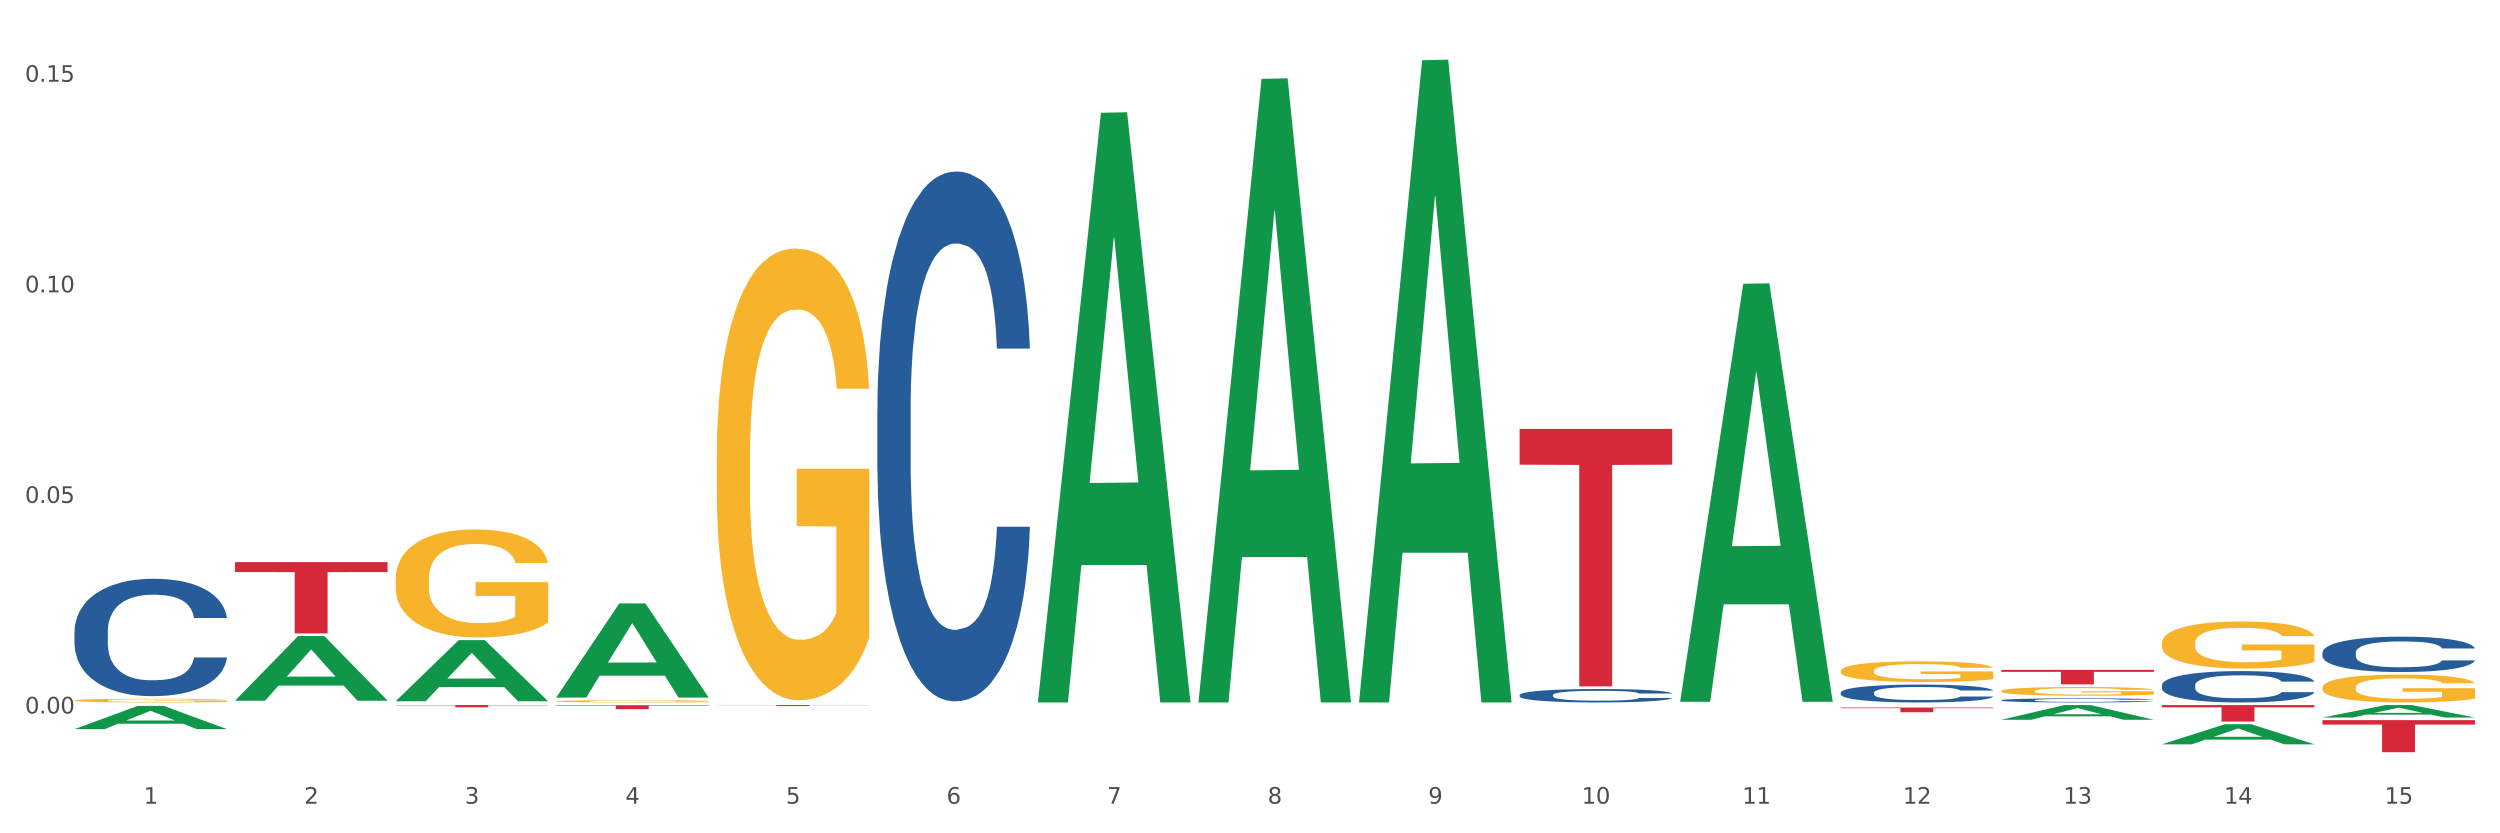 <?xml version="1.0" encoding="utf-8" standalone="no"?>
<!DOCTYPE svg PUBLIC "-//W3C//DTD SVG 1.1//EN"
  "http://www.w3.org/Graphics/SVG/1.1/DTD/svg11.dtd">
<svg xmlns:xlink="http://www.w3.org/1999/xlink" width="1080pt" height="360pt" viewBox="0 0 1080 360" xmlns="http://www.w3.org/2000/svg" version="1.1">
 <rect x="0" y="0" width="1080" height="360" fill="#333333" stroke="none"/>
 <defs>
  <style type="text/css">*{stroke-linejoin: round; stroke-linecap: butt}</style>
 </defs>
 <g id="figure_1">
  <g id="patch_1">
   <path d="M 0 360 
L 1080 360 
L 1080 0 
L 0 0 
z
" style="fill: #ffffff; stroke: #ffffff; stroke-linejoin: miter"/>
  </g>
  <g id="axes_1">
   <g id="matplotlib.axis_1">
    <g id="xtick_1">
     <g id="text_1">
      <!-- 1 -->
      <g style="fill: #4d4d4d" transform="translate(62.07 347.204) scale(0.096 -0.096)">
       <defs>
        <path id="DejaVuSans-31" d="M 794 531 
L 1825 531 
L 1825 4091 
L 703 3866 
L 703 4441 
L 1819 4666 
L 2450 4666 
L 2450 531 
L 3481 531 
L 3481 0 
L 794 0 
L 794 531 
z
" transform="scale(0.016)"/>
       </defs>
       <use xlink:href="#DejaVuSans-31"/>
      </g>
     </g>
    </g>
    <g id="xtick_2">
     <g id="text_2">
      <!-- 2 -->
      <g style="fill: #4d4d4d" transform="translate(131.436 347.204) scale(0.096 -0.096)">
       <defs>
        <path id="DejaVuSans-32" d="M 1228 531 
L 3431 531 
L 3431 0 
L 469 0 
L 469 531 
Q 828 903 1448 1529 
Q 2069 2156 2228 2338 
Q 2531 2678 2651 2914 
Q 2772 3150 2772 3378 
Q 2772 3750 2511 3984 
Q 2250 4219 1831 4219 
Q 1534 4219 1204 4116 
Q 875 4013 500 3803 
L 500 4441 
Q 881 4594 1212 4672 
Q 1544 4750 1819 4750 
Q 2544 4750 2975 4387 
Q 3406 4025 3406 3419 
Q 3406 3131 3298 2873 
Q 3191 2616 2906 2266 
Q 2828 2175 2409 1742 
Q 1991 1309 1228 531 
z
" transform="scale(0.016)"/>
       </defs>
       <use xlink:href="#DejaVuSans-32"/>
      </g>
     </g>
    </g>
    <g id="xtick_3">
     <g id="text_3">
      <!-- 3 -->
      <g style="fill: #4d4d4d" transform="translate(200.802 347.204) scale(0.096 -0.096)">
       <defs>
        <path id="DejaVuSans-33" d="M 2597 2516 
Q 3050 2419 3304 2112 
Q 3559 1806 3559 1356 
Q 3559 666 3084 287 
Q 2609 -91 1734 -91 
Q 1441 -91 1130 -33 
Q 819 25 488 141 
L 488 750 
Q 750 597 1062 519 
Q 1375 441 1716 441 
Q 2309 441 2620 675 
Q 2931 909 2931 1356 
Q 2931 1769 2642 2001 
Q 2353 2234 1838 2234 
L 1294 2234 
L 1294 2753 
L 1863 2753 
Q 2328 2753 2575 2939 
Q 2822 3125 2822 3475 
Q 2822 3834 2567 4026 
Q 2313 4219 1838 4219 
Q 1578 4219 1281 4162 
Q 984 4106 628 3988 
L 628 4550 
Q 988 4650 1302 4700 
Q 1616 4750 1894 4750 
Q 2613 4750 3031 4423 
Q 3450 4097 3450 3541 
Q 3450 3153 3228 2886 
Q 3006 2619 2597 2516 
z
" transform="scale(0.016)"/>
       </defs>
       <use xlink:href="#DejaVuSans-33"/>
      </g>
     </g>
    </g>
    <g id="xtick_4">
     <g id="text_4">
      <!-- 4 -->
      <g style="fill: #4d4d4d" transform="translate(270.169 347.204) scale(0.096 -0.096)">
       <defs>
        <path id="DejaVuSans-34" d="M 2419 4116 
L 825 1625 
L 2419 1625 
L 2419 4116 
z
M 2253 4666 
L 3047 4666 
L 3047 1625 
L 3713 1625 
L 3713 1100 
L 3047 1100 
L 3047 0 
L 2419 0 
L 2419 1100 
L 313 1100 
L 313 1709 
L 2253 4666 
z
" transform="scale(0.016)"/>
       </defs>
       <use xlink:href="#DejaVuSans-34"/>
      </g>
     </g>
    </g>
    <g id="xtick_5">
     <g id="text_5">
      <!-- 5 -->
      <g style="fill: #4d4d4d" transform="translate(339.535 347.204) scale(0.096 -0.096)">
       <defs>
        <path id="DejaVuSans-35" d="M 691 4666 
L 3169 4666 
L 3169 4134 
L 1269 4134 
L 1269 2991 
Q 1406 3038 1543 3061 
Q 1681 3084 1819 3084 
Q 2600 3084 3056 2656 
Q 3513 2228 3513 1497 
Q 3513 744 3044 326 
Q 2575 -91 1722 -91 
Q 1428 -91 1123 -41 
Q 819 9 494 109 
L 494 744 
Q 775 591 1075 516 
Q 1375 441 1709 441 
Q 2250 441 2565 725 
Q 2881 1009 2881 1497 
Q 2881 1984 2565 2268 
Q 2250 2553 1709 2553 
Q 1456 2553 1204 2497 
Q 953 2441 691 2322 
L 691 4666 
z
" transform="scale(0.016)"/>
       </defs>
       <use xlink:href="#DejaVuSans-35"/>
      </g>
     </g>
    </g>
    <g id="xtick_6">
     <g id="text_6">
      <!-- 6 -->
      <g style="fill: #4d4d4d" transform="translate(408.901 347.204) scale(0.096 -0.096)">
       <defs>
        <path id="DejaVuSans-36" d="M 2113 2584 
Q 1688 2584 1439 2293 
Q 1191 2003 1191 1497 
Q 1191 994 1439 701 
Q 1688 409 2113 409 
Q 2538 409 2786 701 
Q 3034 994 3034 1497 
Q 3034 2003 2786 2293 
Q 2538 2584 2113 2584 
z
M 3366 4563 
L 3366 3988 
Q 3128 4100 2886 4159 
Q 2644 4219 2406 4219 
Q 1781 4219 1451 3797 
Q 1122 3375 1075 2522 
Q 1259 2794 1537 2939 
Q 1816 3084 2150 3084 
Q 2853 3084 3261 2657 
Q 3669 2231 3669 1497 
Q 3669 778 3244 343 
Q 2819 -91 2113 -91 
Q 1303 -91 875 529 
Q 447 1150 447 2328 
Q 447 3434 972 4092 
Q 1497 4750 2381 4750 
Q 2619 4750 2861 4703 
Q 3103 4656 3366 4563 
z
" transform="scale(0.016)"/>
       </defs>
       <use xlink:href="#DejaVuSans-36"/>
      </g>
     </g>
    </g>
    <g id="xtick_7">
     <g id="text_7">
      <!-- 7 -->
      <g style="fill: #4d4d4d" transform="translate(478.267 347.204) scale(0.096 -0.096)">
       <defs>
        <path id="DejaVuSans-37" d="M 525 4666 
L 3525 4666 
L 3525 4397 
L 1831 0 
L 1172 0 
L 2766 4134 
L 525 4134 
L 525 4666 
z
" transform="scale(0.016)"/>
       </defs>
       <use xlink:href="#DejaVuSans-37"/>
      </g>
     </g>
    </g>
    <g id="xtick_8">
     <g id="text_8">
      <!-- 8 -->
      <g style="fill: #4d4d4d" transform="translate(547.634 347.204) scale(0.096 -0.096)">
       <defs>
        <path id="DejaVuSans-38" d="M 2034 2216 
Q 1584 2216 1326 1975 
Q 1069 1734 1069 1313 
Q 1069 891 1326 650 
Q 1584 409 2034 409 
Q 2484 409 2743 651 
Q 3003 894 3003 1313 
Q 3003 1734 2745 1975 
Q 2488 2216 2034 2216 
z
M 1403 2484 
Q 997 2584 770 2862 
Q 544 3141 544 3541 
Q 544 4100 942 4425 
Q 1341 4750 2034 4750 
Q 2731 4750 3128 4425 
Q 3525 4100 3525 3541 
Q 3525 3141 3298 2862 
Q 3072 2584 2669 2484 
Q 3125 2378 3379 2068 
Q 3634 1759 3634 1313 
Q 3634 634 3220 271 
Q 2806 -91 2034 -91 
Q 1263 -91 848 271 
Q 434 634 434 1313 
Q 434 1759 690 2068 
Q 947 2378 1403 2484 
z
M 1172 3481 
Q 1172 3119 1398 2916 
Q 1625 2713 2034 2713 
Q 2441 2713 2670 2916 
Q 2900 3119 2900 3481 
Q 2900 3844 2670 4047 
Q 2441 4250 2034 4250 
Q 1625 4250 1398 4047 
Q 1172 3844 1172 3481 
z
" transform="scale(0.016)"/>
       </defs>
       <use xlink:href="#DejaVuSans-38"/>
      </g>
     </g>
    </g>
    <g id="xtick_9">
     <g id="text_9">
      <!-- 9 -->
      <g style="fill: #4d4d4d" transform="translate(617 347.204) scale(0.096 -0.096)">
       <defs>
        <path id="DejaVuSans-39" d="M 703 97 
L 703 672 
Q 941 559 1184 500 
Q 1428 441 1663 441 
Q 2288 441 2617 861 
Q 2947 1281 2994 2138 
Q 2813 1869 2534 1725 
Q 2256 1581 1919 1581 
Q 1219 1581 811 2004 
Q 403 2428 403 3163 
Q 403 3881 828 4315 
Q 1253 4750 1959 4750 
Q 2769 4750 3195 4129 
Q 3622 3509 3622 2328 
Q 3622 1225 3098 567 
Q 2575 -91 1691 -91 
Q 1453 -91 1209 -44 
Q 966 3 703 97 
z
M 1959 2075 
Q 2384 2075 2632 2365 
Q 2881 2656 2881 3163 
Q 2881 3666 2632 3958 
Q 2384 4250 1959 4250 
Q 1534 4250 1286 3958 
Q 1038 3666 1038 3163 
Q 1038 2656 1286 2365 
Q 1534 2075 1959 2075 
z
" transform="scale(0.016)"/>
       </defs>
       <use xlink:href="#DejaVuSans-39"/>
      </g>
     </g>
    </g>
    <g id="xtick_10">
     <g id="text_10">
      <!-- 10 -->
      <g style="fill: #4d4d4d" transform="translate(683.312 347.204) scale(0.096 -0.096)">
       <defs>
        <path id="DejaVuSans-30" d="M 2034 4250 
Q 1547 4250 1301 3770 
Q 1056 3291 1056 2328 
Q 1056 1369 1301 889 
Q 1547 409 2034 409 
Q 2525 409 2770 889 
Q 3016 1369 3016 2328 
Q 3016 3291 2770 3770 
Q 2525 4250 2034 4250 
z
M 2034 4750 
Q 2819 4750 3233 4129 
Q 3647 3509 3647 2328 
Q 3647 1150 3233 529 
Q 2819 -91 2034 -91 
Q 1250 -91 836 529 
Q 422 1150 422 2328 
Q 422 3509 836 4129 
Q 1250 4750 2034 4750 
z
" transform="scale(0.016)"/>
       </defs>
       <use xlink:href="#DejaVuSans-31"/>
       <use xlink:href="#DejaVuSans-30" transform="translate(63.623 0)"/>
      </g>
     </g>
    </g>
    <g id="xtick_11">
     <g id="text_11">
      <!-- 11 -->
      <g style="fill: #4d4d4d" transform="translate(752.678 347.204) scale(0.096 -0.096)">
       <use xlink:href="#DejaVuSans-31"/>
       <use xlink:href="#DejaVuSans-31" transform="translate(63.623 0)"/>
      </g>
     </g>
    </g>
    <g id="xtick_12">
     <g id="text_12">
      <!-- 12 -->
      <g style="fill: #4d4d4d" transform="translate(822.044 347.204) scale(0.096 -0.096)">
       <use xlink:href="#DejaVuSans-31"/>
       <use xlink:href="#DejaVuSans-32" transform="translate(63.623 0)"/>
      </g>
     </g>
    </g>
    <g id="xtick_13">
     <g id="text_13">
      <!-- 13 -->
      <g style="fill: #4d4d4d" transform="translate(891.411 347.204) scale(0.096 -0.096)">
       <use xlink:href="#DejaVuSans-31"/>
       <use xlink:href="#DejaVuSans-33" transform="translate(63.623 0)"/>
      </g>
     </g>
    </g>
    <g id="xtick_14">
     <g id="text_14">
      <!-- 14 -->
      <g style="fill: #4d4d4d" transform="translate(960.777 347.204) scale(0.096 -0.096)">
       <use xlink:href="#DejaVuSans-31"/>
       <use xlink:href="#DejaVuSans-34" transform="translate(63.623 0)"/>
      </g>
     </g>
    </g>
    <g id="xtick_15">
     <g id="text_15">
      <!-- 15 -->
      <g style="fill: #4d4d4d" transform="translate(1030.143 347.204) scale(0.096 -0.096)">
       <use xlink:href="#DejaVuSans-31"/>
       <use xlink:href="#DejaVuSans-35" transform="translate(63.623 0)"/>
      </g>
     </g>
    </g>
    <g id="xtick_16"/>
    <g id="xtick_17"/>
    <g id="xtick_18"/>
    <g id="xtick_19"/>
    <g id="xtick_20"/>
    <g id="xtick_21"/>
    <g id="xtick_22"/>
    <g id="xtick_23"/>
    <g id="xtick_24"/>
    <g id="xtick_25"/>
    <g id="xtick_26"/>
    <g id="xtick_27"/>
    <g id="xtick_28"/>
    <g id="xtick_29"/>
   </g>
   <g id="matplotlib.axis_2">
    <g id="ytick_1">
     <g id="text_16">
      <!-- 0.00 -->
      <g style="fill: #4d4d4d" transform="translate(10.8 308.225) scale(0.096 -0.096)">
       <defs>
        <path id="DejaVuSans-2e" d="M 684 794 
L 1344 794 
L 1344 0 
L 684 0 
L 684 794 
z
" transform="scale(0.016)"/>
       </defs>
       <use xlink:href="#DejaVuSans-30"/>
       <use xlink:href="#DejaVuSans-2e" transform="translate(63.623 0)"/>
       <use xlink:href="#DejaVuSans-30" transform="translate(95.41 0)"/>
       <use xlink:href="#DejaVuSans-30" transform="translate(159.033 0)"/>
      </g>
     </g>
    </g>
    <g id="ytick_2">
     <g id="text_17">
      <!-- 0.05 -->
      <g style="fill: #4d4d4d" transform="translate(10.8 217.256) scale(0.096 -0.096)">
       <use xlink:href="#DejaVuSans-30"/>
       <use xlink:href="#DejaVuSans-2e" transform="translate(63.623 0)"/>
       <use xlink:href="#DejaVuSans-30" transform="translate(95.41 0)"/>
       <use xlink:href="#DejaVuSans-35" transform="translate(159.033 0)"/>
      </g>
     </g>
    </g>
    <g id="ytick_3">
     <g id="text_18">
      <!-- 0.10 -->
      <g style="fill: #4d4d4d" transform="translate(10.8 126.288) scale(0.096 -0.096)">
       <use xlink:href="#DejaVuSans-30"/>
       <use xlink:href="#DejaVuSans-2e" transform="translate(63.623 0)"/>
       <use xlink:href="#DejaVuSans-31" transform="translate(95.41 0)"/>
       <use xlink:href="#DejaVuSans-30" transform="translate(159.033 0)"/>
      </g>
     </g>
    </g>
    <g id="ytick_4">
     <g id="text_19">
      <!-- 0.15 -->
      <g style="fill: #4d4d4d" transform="translate(10.8 35.319) scale(0.096 -0.096)">
       <use xlink:href="#DejaVuSans-30"/>
       <use xlink:href="#DejaVuSans-2e" transform="translate(63.623 0)"/>
       <use xlink:href="#DejaVuSans-31" transform="translate(95.41 0)"/>
       <use xlink:href="#DejaVuSans-35" transform="translate(159.033 0)"/>
      </g>
     </g>
    </g>
    <g id="ytick_5"/>
    <g id="ytick_6"/>
    <g id="ytick_7"/>
   </g>
   <g id="PolyCollection_1">
    <path d="M 32.175 314.976 
L 32.243 314.966 
L 59.417 304.957 
L 70.695 304.947 
L 98.073 314.995 
L 85.029 314.995 
L 79.119 312.655 
L 51.061 312.655 
L 50.857 312.693 
L 45.151 314.995 
L 32.175 314.995 
L 32.175 314.976 
L 54.594 311.259 
L 75.586 311.249 
L 65.192 307.089 
L 65.056 307.07 
L 64.92 307.098 
L 54.526 311.249 
L 54.594 311.259 
L 32.175 314.976 
z
" clip-path="url(#pc8497956a5)" style="fill: #109648"/>
    <path d="M 101.541 302.653 
L 101.609 302.626 
L 128.784 274.766 
L 140.061 274.74 
L 167.439 302.705 
L 154.395 302.705 
L 148.485 296.193 
L 120.427 296.193 
L 120.224 296.298 
L 114.517 302.705 
L 101.541 302.705 
L 101.541 302.653 
L 123.96 292.307 
L 144.952 292.28 
L 134.558 280.7 
L 134.422 280.648 
L 134.286 280.727 
L 123.892 292.28 
L 123.96 292.307 
L 101.541 302.653 
z
" clip-path="url(#pc8497956a5)" style="fill: #109648"/>
    <path d="M 32.175 302.599 
L 32.253 302.598 
L 32.253 302.545 
L 32.408 302.5 
L 33.186 302.39 
L 34.353 302.299 
L 35.209 302.251 
L 36.065 302.211 
L 37.076 302.172 
L 38.321 302.131 
L 40.578 302.071 
L 41.978 302.04 
L 43.69 302.008 
L 46.802 301.961 
L 49.058 301.934 
L 51.392 301.912 
L 55.204 301.886 
L 57.694 301.874 
L 60.339 301.865 
L 63.529 301.86 
L 65.941 301.858 
L 71.231 301.862 
L 75.744 301.876 
L 77.922 301.886 
L 80.723 301.904 
L 82.201 301.915 
L 84.613 301.939 
L 87.103 301.969 
L 88.815 301.996 
L 91.382 302.046 
L 93.327 302.095 
L 95.116 302.157 
L 96.05 302.199 
L 96.75 302.239 
L 97.373 302.284 
L 97.995 302.356 
L 83.991 302.356 
L 83.446 302.305 
L 82.59 302.257 
L 81.346 302.21 
L 80.256 302.18 
L 78.389 302.144 
L 76.677 302.12 
L 74.888 302.103 
L 72.71 302.088 
L 70.998 302.081 
L 68.586 302.075 
L 63.84 302.076 
L 60.65 302.088 
L 58.472 302.103 
L 57.071 302.116 
L 55.827 302.131 
L 54.426 302.151 
L 52.792 302.182 
L 51.625 302.21 
L 50.458 302.245 
L 49.525 302.28 
L 48.669 302.321 
L 47.969 302.365 
L 47.424 302.41 
L 46.957 302.466 
L 46.568 302.558 
L 46.568 302.759 
L 46.724 302.805 
L 47.113 302.865 
L 47.58 302.91 
L 48.358 302.964 
L 49.058 303.001 
L 50.381 303.054 
L 51.859 303.098 
L 53.026 303.125 
L 54.193 303.149 
L 56.216 303.181 
L 58.472 303.207 
L 60.417 303.224 
L 63.062 303.238 
L 64.852 303.244 
L 66.408 303.247 
L 70.22 303.247 
L 72.943 303.243 
L 75.977 303.232 
L 78.311 303.219 
L 80.256 303.203 
L 82.435 303.177 
L 83.835 303.152 
L 83.835 302.846 
L 66.719 302.844 
L 66.719 302.64 
L 98.073 302.64 
L 98.073 303.238 
L 96.75 303.269 
L 95.272 303.297 
L 93.716 303.322 
L 91.382 303.353 
L 88.581 303.382 
L 86.091 303.402 
L 83.446 303.42 
L 80.334 303.436 
L 76.288 303.451 
L 73.799 303.457 
L 70.687 303.461 
L 67.03 303.462 
L 63.84 303.459 
L 60.728 303.452 
L 57.461 303.439 
L 54.271 303.42 
L 51.859 303.401 
L 49.447 303.377 
L 46.879 303.347 
L 44.857 303.317 
L 43.301 303.291 
L 41.589 303.257 
L 39.722 303.213 
L 38.321 303.174 
L 37.076 303.133 
L 35.754 303.08 
L 34.82 303.035 
L 33.887 302.977 
L 33.342 302.935 
L 32.72 302.869 
L 32.253 302.777 
L 32.175 302.599 
z
" clip-path="url(#pc8497956a5)" style="fill: #f7b32b"/>
    <path d="M 170.907 250.293 
L 170.985 250.25 
L 170.985 248.716 
L 171.141 247.394 
L 171.919 244.197 
L 173.086 241.553 
L 173.942 240.147 
L 174.798 238.996 
L 175.809 237.845 
L 177.054 236.651 
L 179.31 234.903 
L 180.71 234.008 
L 182.422 233.07 
L 185.534 231.706 
L 187.79 230.938 
L 190.124 230.299 
L 193.937 229.531 
L 196.426 229.19 
L 199.072 228.935 
L 202.261 228.764 
L 204.673 228.721 
L 209.964 228.849 
L 214.476 229.233 
L 216.655 229.531 
L 219.456 230.043 
L 220.934 230.384 
L 223.346 231.066 
L 225.835 231.961 
L 227.547 232.729 
L 230.114 234.178 
L 232.059 235.628 
L 233.849 237.418 
L 234.783 238.655 
L 235.483 239.806 
L 236.105 241.127 
L 236.728 243.216 
L 222.723 243.216 
L 222.179 241.724 
L 221.323 240.317 
L 220.078 238.953 
L 218.989 238.1 
L 217.122 237.035 
L 215.41 236.352 
L 213.62 235.841 
L 211.442 235.415 
L 209.73 235.201 
L 207.319 235.031 
L 202.573 235.074 
L 199.383 235.415 
L 197.204 235.841 
L 195.804 236.225 
L 194.559 236.651 
L 193.159 237.248 
L 191.525 238.143 
L 190.358 238.953 
L 189.191 239.976 
L 188.257 240.999 
L 187.401 242.193 
L 186.701 243.472 
L 186.157 244.793 
L 185.69 246.413 
L 185.301 249.099 
L 185.301 254.94 
L 185.456 256.261 
L 185.845 258.009 
L 186.312 259.331 
L 187.09 260.908 
L 187.79 261.974 
L 189.113 263.509 
L 190.591 264.788 
L 191.758 265.598 
L 192.925 266.28 
L 194.948 267.218 
L 197.204 267.985 
L 199.149 268.454 
L 201.795 268.88 
L 203.584 269.051 
L 205.14 269.136 
L 208.952 269.136 
L 211.675 269.008 
L 214.71 268.71 
L 217.044 268.326 
L 218.989 267.857 
L 221.167 267.09 
L 222.568 266.365 
L 222.568 257.455 
L 205.451 257.412 
L 205.451 251.487 
L 236.805 251.487 
L 236.805 268.88 
L 235.483 269.775 
L 234.004 270.585 
L 232.448 271.31 
L 230.114 272.205 
L 227.314 273.058 
L 224.824 273.655 
L 222.179 274.166 
L 219.067 274.635 
L 215.021 275.062 
L 212.531 275.232 
L 209.419 275.36 
L 205.763 275.403 
L 202.573 275.318 
L 199.461 275.104 
L 196.193 274.721 
L 193.003 274.166 
L 190.591 273.612 
L 188.179 272.93 
L 185.612 272.035 
L 183.589 271.182 
L 182.033 270.415 
L 180.321 269.434 
L 178.454 268.155 
L 177.054 267.004 
L 175.809 265.811 
L 174.486 264.276 
L 173.553 262.954 
L 172.619 261.292 
L 172.074 260.055 
L 171.452 258.137 
L 170.985 255.451 
L 170.907 250.293 
z
" clip-path="url(#pc8497956a5)" style="fill: #f7b32b"/>
    <path d="M 240.274 302.939 
L 240.351 302.938 
L 240.351 302.906 
L 240.507 302.878 
L 241.285 302.811 
L 242.452 302.756 
L 243.308 302.727 
L 244.164 302.703 
L 245.175 302.679 
L 246.42 302.654 
L 248.676 302.617 
L 250.077 302.599 
L 251.788 302.579 
L 254.9 302.551 
L 257.157 302.535 
L 259.491 302.521 
L 263.303 302.505 
L 265.793 302.498 
L 268.438 302.493 
L 271.628 302.489 
L 274.04 302.488 
L 279.33 302.491 
L 283.843 302.499 
L 286.021 302.505 
L 288.822 302.516 
L 290.3 302.523 
L 292.712 302.537 
L 295.202 302.556 
L 296.913 302.572 
L 299.481 302.602 
L 301.426 302.633 
L 303.215 302.67 
L 304.149 302.696 
L 304.849 302.72 
L 305.471 302.747 
L 306.094 302.791 
L 292.089 302.791 
L 291.545 302.76 
L 290.689 302.73 
L 289.444 302.702 
L 288.355 302.684 
L 286.488 302.662 
L 284.776 302.648 
L 282.987 302.637 
L 280.808 302.628 
L 279.097 302.624 
L 276.685 302.62 
L 271.939 302.621 
L 268.749 302.628 
L 266.571 302.637 
L 265.17 302.645 
L 263.925 302.654 
L 262.525 302.666 
L 260.891 302.685 
L 259.724 302.702 
L 258.557 302.723 
L 257.623 302.745 
L 256.768 302.77 
L 256.067 302.796 
L 255.523 302.824 
L 255.056 302.858 
L 254.667 302.914 
L 254.667 303.035 
L 254.823 303.063 
L 255.212 303.1 
L 255.678 303.127 
L 256.456 303.16 
L 257.157 303.182 
L 258.479 303.214 
L 259.957 303.241 
L 261.124 303.258 
L 262.291 303.272 
L 264.314 303.292 
L 266.571 303.308 
L 268.516 303.317 
L 271.161 303.326 
L 272.95 303.33 
L 274.506 303.332 
L 278.319 303.332 
L 281.042 303.329 
L 284.076 303.323 
L 286.41 303.315 
L 288.355 303.305 
L 290.533 303.289 
L 291.934 303.274 
L 291.934 303.088 
L 274.818 303.087 
L 274.818 302.963 
L 306.172 302.963 
L 306.172 303.326 
L 304.849 303.345 
L 303.371 303.362 
L 301.815 303.377 
L 299.481 303.396 
L 296.68 303.413 
L 294.19 303.426 
L 291.545 303.437 
L 288.433 303.446 
L 284.387 303.455 
L 281.897 303.459 
L 278.785 303.462 
L 275.129 303.462 
L 271.939 303.461 
L 268.827 303.456 
L 265.559 303.448 
L 262.369 303.437 
L 259.957 303.425 
L 257.546 303.411 
L 254.978 303.392 
L 252.955 303.374 
L 251.399 303.358 
L 249.688 303.338 
L 247.82 303.311 
L 246.42 303.287 
L 245.175 303.262 
L 243.853 303.23 
L 242.919 303.203 
L 241.985 303.168 
L 241.441 303.142 
L 240.818 303.102 
L 240.351 303.046 
L 240.274 302.939 
z
" clip-path="url(#pc8497956a5)" style="fill: #f7b32b"/>
    <path d="M 309.64 197.53 
L 309.718 197.351 
L 309.718 190.936 
L 309.873 185.412 
L 310.651 172.046 
L 311.818 160.997 
L 312.674 155.116 
L 313.53 150.305 
L 314.541 145.493 
L 315.786 140.503 
L 318.042 133.197 
L 319.443 129.455 
L 321.155 125.534 
L 324.267 119.832 
L 326.523 116.624 
L 328.857 113.951 
L 332.669 110.743 
L 335.159 109.317 
L 337.804 108.248 
L 340.994 107.535 
L 343.406 107.357 
L 348.696 107.892 
L 353.209 109.496 
L 355.387 110.743 
L 358.188 112.882 
L 359.666 114.307 
L 362.078 117.158 
L 364.568 120.901 
L 366.279 124.109 
L 368.847 130.168 
L 370.792 136.227 
L 372.581 143.711 
L 373.515 148.879 
L 374.215 153.691 
L 374.838 159.215 
L 375.46 167.947 
L 361.456 167.947 
L 360.911 161.71 
L 360.055 155.829 
L 358.81 150.127 
L 357.721 146.563 
L 355.854 142.107 
L 354.142 139.256 
L 352.353 137.118 
L 350.174 135.336 
L 348.463 134.444 
L 346.051 133.732 
L 341.305 133.91 
L 338.115 135.336 
L 335.937 137.118 
L 334.536 138.721 
L 333.292 140.503 
L 331.891 142.998 
L 330.257 146.741 
L 329.09 150.127 
L 327.923 154.404 
L 326.99 158.681 
L 326.134 163.67 
L 325.434 169.017 
L 324.889 174.541 
L 324.422 181.313 
L 324.033 192.54 
L 324.033 216.954 
L 324.189 222.478 
L 324.578 229.785 
L 325.045 235.309 
L 325.823 241.903 
L 326.523 246.358 
L 327.845 252.774 
L 329.324 258.12 
L 330.491 261.506 
L 331.658 264.357 
L 333.681 268.277 
L 335.937 271.485 
L 337.882 273.445 
L 340.527 275.228 
L 342.317 275.94 
L 343.873 276.297 
L 347.685 276.297 
L 350.408 275.762 
L 353.442 274.515 
L 355.776 272.911 
L 357.721 270.951 
L 359.9 267.743 
L 361.3 264.713 
L 361.3 227.468 
L 344.184 227.29 
L 344.184 202.519 
L 375.538 202.519 
L 375.538 275.228 
L 374.215 278.97 
L 372.737 282.356 
L 371.181 285.385 
L 368.847 289.128 
L 366.046 292.692 
L 363.556 295.187 
L 360.911 297.325 
L 357.799 299.285 
L 353.753 301.067 
L 351.264 301.78 
L 348.152 302.315 
L 344.495 302.493 
L 341.305 302.137 
L 338.193 301.246 
L 334.925 299.642 
L 331.736 297.325 
L 329.324 295.008 
L 326.912 292.157 
L 324.344 288.415 
L 322.322 284.851 
L 320.766 281.643 
L 319.054 277.544 
L 317.187 272.198 
L 315.786 267.386 
L 314.541 262.397 
L 313.219 255.981 
L 312.285 250.457 
L 311.352 243.507 
L 310.807 238.339 
L 310.184 230.32 
L 309.718 219.093 
L 309.64 197.53 
z
" clip-path="url(#pc8497956a5)" style="fill: #f7b32b"/>
    <path d="M 795.203 289.82 
L 795.281 289.812 
L 795.281 289.518 
L 795.437 289.265 
L 796.215 288.653 
L 797.382 288.147 
L 798.238 287.878 
L 799.094 287.658 
L 800.105 287.438 
L 801.35 287.209 
L 803.606 286.875 
L 805.006 286.703 
L 806.718 286.524 
L 809.83 286.263 
L 812.086 286.116 
L 814.42 285.993 
L 818.233 285.847 
L 820.722 285.781 
L 823.368 285.732 
L 826.557 285.7 
L 828.969 285.692 
L 834.26 285.716 
L 838.772 285.789 
L 840.951 285.847 
L 843.752 285.944 
L 845.23 286.01 
L 847.642 286.14 
L 850.131 286.312 
L 851.843 286.458 
L 854.41 286.736 
L 856.355 287.013 
L 858.145 287.356 
L 859.078 287.593 
L 859.779 287.813 
L 860.401 288.066 
L 861.024 288.466 
L 847.019 288.466 
L 846.475 288.18 
L 845.619 287.911 
L 844.374 287.65 
L 843.285 287.486 
L 841.418 287.283 
L 839.706 287.152 
L 837.916 287.054 
L 835.738 286.972 
L 834.026 286.932 
L 831.615 286.899 
L 826.869 286.907 
L 823.679 286.972 
L 821.5 287.054 
L 820.1 287.127 
L 818.855 287.209 
L 817.455 287.323 
L 815.821 287.495 
L 814.654 287.65 
L 813.487 287.845 
L 812.553 288.041 
L 811.697 288.27 
L 810.997 288.514 
L 810.453 288.767 
L 809.986 289.077 
L 809.597 289.591 
L 809.597 290.709 
L 809.752 290.962 
L 810.141 291.297 
L 810.608 291.55 
L 811.386 291.851 
L 812.086 292.055 
L 813.409 292.349 
L 814.887 292.594 
L 816.054 292.749 
L 817.221 292.879 
L 819.244 293.059 
L 821.5 293.206 
L 823.445 293.296 
L 826.091 293.377 
L 827.88 293.41 
L 829.436 293.426 
L 833.248 293.426 
L 835.971 293.402 
L 839.006 293.345 
L 841.34 293.271 
L 843.285 293.181 
L 845.463 293.034 
L 846.864 292.896 
L 846.864 291.191 
L 829.747 291.182 
L 829.747 290.048 
L 861.101 290.048 
L 861.101 293.377 
L 859.779 293.549 
L 858.3 293.704 
L 856.744 293.842 
L 854.41 294.014 
L 851.61 294.177 
L 849.12 294.291 
L 846.475 294.389 
L 843.363 294.479 
L 839.317 294.56 
L 836.827 294.593 
L 833.715 294.617 
L 830.059 294.625 
L 826.869 294.609 
L 823.757 294.568 
L 820.489 294.495 
L 817.299 294.389 
L 814.887 294.283 
L 812.475 294.152 
L 809.908 293.981 
L 807.885 293.818 
L 806.329 293.671 
L 804.617 293.483 
L 802.75 293.238 
L 801.35 293.018 
L 800.105 292.79 
L 798.782 292.496 
L 797.849 292.243 
L 796.915 291.925 
L 796.37 291.688 
L 795.748 291.321 
L 795.281 290.807 
L 795.203 289.82 
z
" clip-path="url(#pc8497956a5)" style="fill: #f7b32b"/>
    <path d="M 864.57 298.533 
L 864.647 298.53 
L 864.647 298.405 
L 864.803 298.298 
L 865.581 298.039 
L 866.748 297.825 
L 867.604 297.711 
L 868.46 297.617 
L 869.471 297.524 
L 870.716 297.427 
L 872.972 297.286 
L 874.373 297.213 
L 876.084 297.137 
L 879.196 297.027 
L 881.453 296.964 
L 883.787 296.913 
L 887.599 296.85 
L 890.089 296.823 
L 892.734 296.802 
L 895.924 296.788 
L 898.336 296.785 
L 903.626 296.795 
L 908.139 296.826 
L 910.317 296.85 
L 913.118 296.892 
L 914.596 296.92 
L 917.008 296.975 
L 919.498 297.047 
L 921.209 297.11 
L 923.777 297.227 
L 925.722 297.345 
L 927.511 297.49 
L 928.445 297.59 
L 929.145 297.683 
L 929.767 297.79 
L 930.39 297.96 
L 916.385 297.96 
L 915.841 297.839 
L 914.985 297.725 
L 913.74 297.614 
L 912.651 297.545 
L 910.784 297.459 
L 909.072 297.403 
L 907.283 297.362 
L 905.104 297.327 
L 903.393 297.31 
L 900.981 297.296 
L 896.235 297.3 
L 893.045 297.327 
L 890.867 297.362 
L 889.466 297.393 
L 888.221 297.427 
L 886.821 297.476 
L 885.187 297.548 
L 884.02 297.614 
L 882.853 297.697 
L 881.919 297.78 
L 881.064 297.877 
L 880.363 297.98 
L 879.819 298.087 
L 879.352 298.219 
L 878.963 298.436 
L 878.963 298.91 
L 879.119 299.017 
L 879.508 299.158 
L 879.974 299.266 
L 880.752 299.393 
L 881.453 299.48 
L 882.775 299.604 
L 884.253 299.708 
L 885.42 299.773 
L 886.587 299.829 
L 888.61 299.905 
L 890.867 299.967 
L 892.812 300.005 
L 895.457 300.039 
L 897.246 300.053 
L 898.802 300.06 
L 902.615 300.06 
L 905.338 300.05 
L 908.372 300.026 
L 910.706 299.995 
L 912.651 299.957 
L 914.829 299.894 
L 916.23 299.836 
L 916.23 299.114 
L 899.114 299.11 
L 899.114 298.63 
L 930.468 298.63 
L 930.468 300.039 
L 929.145 300.112 
L 927.667 300.178 
L 926.111 300.236 
L 923.777 300.309 
L 920.976 300.378 
L 918.486 300.426 
L 915.841 300.468 
L 912.729 300.506 
L 908.683 300.54 
L 906.193 300.554 
L 903.081 300.565 
L 899.425 300.568 
L 896.235 300.561 
L 893.123 300.544 
L 889.855 300.513 
L 886.665 300.468 
L 884.253 300.423 
L 881.842 300.368 
L 879.274 300.295 
L 877.251 300.226 
L 875.695 300.164 
L 873.984 300.084 
L 872.116 299.981 
L 870.716 299.887 
L 869.471 299.791 
L 868.149 299.666 
L 867.215 299.559 
L 866.281 299.424 
L 865.737 299.324 
L 865.114 299.169 
L 864.647 298.951 
L 864.57 298.533 
z
" clip-path="url(#pc8497956a5)" style="fill: #f7b32b"/>
    <path d="M 725.837 302.825 
L 725.905 302.655 
L 753.08 122.575 
L 764.357 122.406 
L 791.735 303.164 
L 778.691 303.164 
L 772.781 261.072 
L 744.723 261.072 
L 744.52 261.751 
L 738.813 303.164 
L 725.837 303.164 
L 725.837 302.825 
L 748.256 235.952 
L 769.248 235.783 
L 758.854 160.933 
L 758.718 160.594 
L 758.582 161.103 
L 748.188 235.783 
L 748.256 235.952 
L 725.837 302.825 
z
" clip-path="url(#pc8497956a5)" style="fill: #109648"/>
    <path d="M 1003.302 309.969 
L 1003.37 309.964 
L 1030.544 304.583 
L 1041.822 304.578 
L 1069.2 309.979 
L 1056.156 309.979 
L 1050.246 308.721 
L 1022.188 308.721 
L 1021.984 308.742 
L 1016.278 309.979 
L 1003.302 309.979 
L 1003.302 309.969 
L 1025.721 307.971 
L 1046.713 307.966 
L 1036.319 305.729 
L 1036.183 305.719 
L 1036.047 305.734 
L 1025.653 307.966 
L 1025.721 307.971 
L 1003.302 309.969 
z
" clip-path="url(#pc8497956a5)" style="fill: #109648"/>
    <path d="M 933.936 321.522 
L 934.004 321.514 
L 961.178 312.861 
L 972.456 312.853 
L 999.834 321.538 
L 986.79 321.538 
L 980.88 319.516 
L 952.822 319.516 
L 952.618 319.548 
L 946.912 321.538 
L 933.936 321.538 
L 933.936 321.522 
L 956.355 318.309 
L 977.347 318.301 
L 966.953 314.704 
L 966.817 314.688 
L 966.681 314.712 
L 956.287 318.301 
L 956.355 318.309 
L 933.936 321.522 
z
" clip-path="url(#pc8497956a5)" style="fill: #109648"/>
    <path d="M 864.57 310.928 
L 864.638 310.922 
L 891.812 304.584 
L 903.089 304.578 
L 930.468 310.94 
L 917.424 310.94 
L 911.513 309.459 
L 883.456 309.459 
L 883.252 309.483 
L 877.545 310.94 
L 864.57 310.94 
L 864.57 310.928 
L 886.989 308.574 
L 907.981 308.569 
L 897.587 305.934 
L 897.451 305.922 
L 897.315 305.94 
L 886.921 308.569 
L 886.989 308.574 
L 864.57 310.928 
z
" clip-path="url(#pc8497956a5)" style="fill: #109648"/>
    <path d="M 587.105 302.941 
L 587.173 302.68 
L 614.347 26.02 
L 625.624 25.759 
L 653.003 303.462 
L 639.959 303.462 
L 634.049 238.795 
L 605.991 238.795 
L 605.787 239.838 
L 600.081 303.462 
L 587.105 303.462 
L 587.105 302.941 
L 609.524 200.204 
L 630.516 199.943 
L 620.122 84.951 
L 619.986 84.429 
L 619.85 85.211 
L 609.456 199.943 
L 609.524 200.204 
L 587.105 302.941 
z
" clip-path="url(#pc8497956a5)" style="fill: #109648"/>
    <path d="M 517.739 302.956 
L 517.806 302.703 
L 544.981 34.068 
L 556.258 33.815 
L 583.636 303.462 
L 570.593 303.462 
L 564.682 240.671 
L 536.625 240.671 
L 536.421 241.684 
L 530.714 303.462 
L 517.739 303.462 
L 517.739 302.956 
L 540.157 203.199 
L 561.15 202.946 
L 550.755 91.289 
L 550.62 90.783 
L 550.484 91.542 
L 540.089 202.946 
L 540.157 203.199 
L 517.739 302.956 
z
" clip-path="url(#pc8497956a5)" style="fill: #109648"/>
    <path d="M 309.64 304.578 
L 375.538 304.578 
L 375.538 304.639 
L 349.616 304.639 
L 349.616 305.016 
L 335.406 305.016 
L 335.406 304.639 
L 309.64 304.639 
L 309.64 304.578 
L 309.64 304.578 
z
" clip-path="url(#pc8497956a5)" style="fill: #d62839"/>
    <path d="M 101.541 242.851 
L 167.439 242.851 
L 167.439 247.127 
L 141.517 247.156 
L 141.517 273.624 
L 127.307 273.624 
L 127.307 247.156 
L 101.541 247.127 
L 101.541 242.88 
L 101.541 242.851 
z
" clip-path="url(#pc8497956a5)" style="fill: #d62839"/>
    <path d="M 933.936 296.001 
L 934.014 295.988 
L 934.014 295.642 
L 934.247 295.172 
L 935.104 294.305 
L 936.195 293.649 
L 938.064 292.882 
L 939.077 292.561 
L 940.401 292.202 
L 943.127 291.62 
L 946.243 291.125 
L 948.424 290.853 
L 950.06 290.68 
L 953.721 290.37 
L 955.824 290.234 
L 958.005 290.123 
L 959.874 290.049 
L 962.99 289.962 
L 965.483 289.925 
L 968.365 289.912 
L 970.779 289.925 
L 973.973 289.974 
L 978.647 290.123 
L 980.438 290.209 
L 982.853 290.358 
L 985.346 290.556 
L 987.371 290.754 
L 989.708 291.038 
L 992.122 291.41 
L 994.459 291.88 
L 996.095 292.313 
L 997.419 292.771 
L 998.587 293.328 
L 999.444 293.934 
L 999.834 294.441 
L 985.579 294.441 
L 985.19 293.984 
L 984.411 293.489 
L 983.632 293.154 
L 982.775 292.882 
L 981.451 292.573 
L 980.283 292.375 
L 978.335 292.14 
L 976.544 291.991 
L 975.064 291.905 
L 973.272 291.83 
L 969.455 291.756 
L 966.729 291.756 
L 965.015 291.781 
L 962.912 291.843 
L 961.121 291.929 
L 959.018 292.078 
L 957.382 292.239 
L 955.746 292.449 
L 954.811 292.598 
L 953.409 292.87 
L 952.475 293.093 
L 951.228 293.476 
L 950.527 293.748 
L 949.281 294.454 
L 948.736 294.974 
L 948.502 295.332 
L 948.346 295.728 
L 948.346 297.659 
L 948.814 298.525 
L 949.203 298.896 
L 949.826 299.317 
L 950.995 299.861 
L 952.708 300.394 
L 954.5 300.777 
L 955.98 301.012 
L 957.382 301.185 
L 958.784 301.322 
L 960.498 301.445 
L 961.9 301.52 
L 964.003 301.594 
L 966.495 301.631 
L 968.443 301.631 
L 972.415 301.569 
L 974.207 301.507 
L 975.92 301.421 
L 977.79 301.284 
L 979.27 301.136 
L 980.127 301.025 
L 981.529 300.79 
L 982.619 300.542 
L 983.554 300.257 
L 984.177 300.01 
L 984.878 299.639 
L 985.423 299.218 
L 985.579 298.995 
L 999.834 298.995 
L 999.522 299.441 
L 998.977 299.874 
L 997.886 300.455 
L 997.03 300.79 
L 995.705 301.198 
L 994.303 301.544 
L 992.356 301.928 
L 990.564 302.213 
L 988.695 302.46 
L 986.67 302.683 
L 983.009 302.992 
L 981.685 303.079 
L 978.88 303.227 
L 976.699 303.314 
L 973.506 303.401 
L 970.234 303.45 
L 966.807 303.462 
L 963.769 303.438 
L 960.42 303.363 
L 958.317 303.289 
L 955.98 303.178 
L 953.253 303.005 
L 950.683 302.794 
L 948.268 302.547 
L 946.009 302.262 
L 943.906 301.94 
L 941.18 301.408 
L 939.155 300.889 
L 937.675 300.406 
L 936.662 299.998 
L 935.65 299.478 
L 935.104 299.119 
L 934.247 298.253 
L 933.936 297.448 
L 933.936 296.001 
z
" clip-path="url(#pc8497956a5)" style="fill: #255c99"/>
    <path d="M 379.006 176.947 
L 379.084 176.738 
L 379.084 170.885 
L 379.318 162.941 
L 380.175 148.308 
L 381.265 137.229 
L 383.134 124.268 
L 384.147 118.833 
L 385.471 112.771 
L 388.198 102.946 
L 391.313 94.584 
L 393.494 89.986 
L 395.13 87.059 
L 398.791 81.833 
L 400.894 79.533 
L 403.075 77.652 
L 404.945 76.398 
L 408.06 74.934 
L 410.553 74.307 
L 413.435 74.098 
L 415.85 74.307 
L 419.043 75.144 
L 423.717 77.652 
L 425.509 79.115 
L 427.923 81.624 
L 430.416 84.969 
L 432.441 88.313 
L 434.778 93.121 
L 437.193 99.392 
L 439.529 107.336 
L 441.165 114.652 
L 442.489 122.387 
L 443.658 131.794 
L 444.515 142.037 
L 444.904 150.608 
L 430.65 150.608 
L 430.26 142.873 
L 429.481 134.511 
L 428.702 128.867 
L 427.845 124.268 
L 426.521 119.042 
L 425.353 115.698 
L 423.405 111.726 
L 421.614 109.217 
L 420.134 107.754 
L 418.342 106.5 
L 414.526 105.246 
L 411.799 105.246 
L 410.086 105.664 
L 407.982 106.709 
L 406.191 108.172 
L 404.088 110.681 
L 402.452 113.398 
L 400.816 116.952 
L 399.882 119.46 
L 398.479 124.059 
L 397.545 127.822 
L 396.298 134.302 
L 395.597 138.901 
L 394.351 150.817 
L 393.806 159.597 
L 393.572 165.659 
L 393.416 172.348 
L 393.416 204.959 
L 393.884 219.592 
L 394.273 225.863 
L 394.896 232.97 
L 396.065 242.168 
L 397.778 251.157 
L 399.57 257.637 
L 401.05 261.609 
L 402.452 264.536 
L 403.854 266.835 
L 405.568 268.926 
L 406.97 270.18 
L 409.073 271.434 
L 411.566 272.061 
L 413.513 272.061 
L 417.485 271.016 
L 419.277 269.971 
L 420.991 268.507 
L 422.86 266.208 
L 424.34 263.7 
L 425.197 261.818 
L 426.599 257.846 
L 427.69 253.666 
L 428.624 248.858 
L 429.247 244.677 
L 429.948 238.405 
L 430.494 231.298 
L 430.65 227.535 
L 444.904 227.535 
L 444.592 235.061 
L 444.047 242.377 
L 442.957 252.202 
L 442.1 257.846 
L 440.776 264.745 
L 439.374 270.598 
L 437.426 277.078 
L 435.635 281.886 
L 433.765 286.067 
L 431.74 289.83 
L 428.079 295.056 
L 426.755 296.519 
L 423.951 299.028 
L 421.77 300.491 
L 418.576 301.954 
L 415.304 302.79 
L 411.877 302.999 
L 408.839 302.581 
L 405.49 301.327 
L 403.387 300.073 
L 401.05 298.191 
L 398.324 295.265 
L 395.753 291.711 
L 393.339 287.53 
L 391.08 282.722 
L 388.976 277.287 
L 386.25 268.298 
L 384.225 259.519 
L 382.745 251.366 
L 381.732 244.468 
L 380.72 235.688 
L 380.175 229.626 
L 379.318 214.993 
L 379.006 201.405 
L 379.006 176.947 
z
" clip-path="url(#pc8497956a5)" style="fill: #255c99"/>
    <path d="M 32.175 272.819 
L 32.253 272.773 
L 32.253 271.476 
L 32.487 269.717 
L 33.343 266.475 
L 34.434 264.021 
L 36.303 261.15 
L 37.316 259.946 
L 38.64 258.603 
L 41.366 256.426 
L 44.482 254.574 
L 46.663 253.555 
L 48.299 252.907 
L 51.96 251.749 
L 54.063 251.24 
L 56.244 250.823 
L 58.114 250.545 
L 61.229 250.221 
L 63.722 250.082 
L 66.604 250.036 
L 69.019 250.082 
L 72.212 250.268 
L 76.886 250.823 
L 78.677 251.147 
L 81.092 251.703 
L 83.585 252.444 
L 85.61 253.185 
L 87.947 254.25 
L 90.361 255.639 
L 92.698 257.399 
L 94.334 259.02 
L 95.658 260.733 
L 96.827 262.817 
L 97.683 265.086 
L 98.073 266.985 
L 83.818 266.985 
L 83.429 265.271 
L 82.65 263.419 
L 81.871 262.169 
L 81.014 261.15 
L 79.69 259.992 
L 78.522 259.251 
L 76.574 258.371 
L 74.783 257.816 
L 73.303 257.492 
L 71.511 257.214 
L 67.694 256.936 
L 64.968 256.936 
L 63.255 257.028 
L 61.151 257.26 
L 59.36 257.584 
L 57.257 258.14 
L 55.621 258.742 
L 53.985 259.529 
L 53.05 260.085 
L 51.648 261.104 
L 50.714 261.937 
L 49.467 263.373 
L 48.766 264.391 
L 47.52 267.031 
L 46.975 268.976 
L 46.741 270.319 
L 46.585 271.801 
L 46.585 279.025 
L 47.053 282.266 
L 47.442 283.655 
L 48.065 285.23 
L 49.234 287.267 
L 50.947 289.259 
L 52.739 290.694 
L 54.219 291.574 
L 55.621 292.222 
L 57.023 292.732 
L 58.737 293.195 
L 60.139 293.473 
L 62.242 293.75 
L 64.734 293.889 
L 66.682 293.889 
L 70.654 293.658 
L 72.446 293.426 
L 74.16 293.102 
L 76.029 292.593 
L 77.509 292.037 
L 78.366 291.62 
L 79.768 290.74 
L 80.858 289.814 
L 81.793 288.749 
L 82.416 287.823 
L 83.117 286.434 
L 83.663 284.859 
L 83.818 284.026 
L 98.073 284.026 
L 97.761 285.693 
L 97.216 287.314 
L 96.126 289.49 
L 95.269 290.74 
L 93.945 292.269 
L 92.542 293.565 
L 90.595 295.001 
L 88.804 296.066 
L 86.934 296.992 
L 84.909 297.825 
L 81.248 298.983 
L 79.924 299.307 
L 77.12 299.863 
L 74.939 300.187 
L 71.745 300.511 
L 68.473 300.697 
L 65.046 300.743 
L 62.008 300.65 
L 58.659 300.372 
L 56.556 300.095 
L 54.219 299.678 
L 51.493 299.029 
L 48.922 298.242 
L 46.507 297.316 
L 44.248 296.251 
L 42.145 295.047 
L 39.419 293.056 
L 37.394 291.111 
L 35.914 289.305 
L 34.901 287.777 
L 33.889 285.832 
L 33.343 284.489 
L 32.487 281.247 
L 32.175 278.237 
L 32.175 272.819 
z
" clip-path="url(#pc8497956a5)" style="fill: #255c99"/>
    <path d="M 1003.302 281.9 
L 1003.38 281.886 
L 1003.38 281.496 
L 1003.614 280.965 
L 1004.47 279.988 
L 1005.561 279.249 
L 1007.43 278.383 
L 1008.443 278.02 
L 1009.767 277.616 
L 1012.494 276.96 
L 1015.609 276.401 
L 1017.79 276.094 
L 1019.426 275.899 
L 1023.087 275.55 
L 1025.19 275.396 
L 1027.371 275.271 
L 1029.241 275.187 
L 1032.356 275.089 
L 1034.849 275.047 
L 1037.731 275.033 
L 1040.146 275.047 
L 1043.339 275.103 
L 1048.013 275.271 
L 1049.805 275.368 
L 1052.219 275.536 
L 1054.712 275.759 
L 1056.737 275.983 
L 1059.074 276.304 
L 1061.489 276.722 
L 1063.825 277.253 
L 1065.461 277.741 
L 1066.785 278.258 
L 1067.954 278.886 
L 1068.811 279.57 
L 1069.2 280.142 
L 1054.945 280.142 
L 1054.556 279.625 
L 1053.777 279.067 
L 1052.998 278.69 
L 1052.141 278.383 
L 1050.817 278.034 
L 1049.649 277.811 
L 1047.701 277.546 
L 1045.91 277.378 
L 1044.43 277.281 
L 1042.638 277.197 
L 1038.822 277.113 
L 1036.095 277.113 
L 1034.382 277.141 
L 1032.278 277.211 
L 1030.487 277.308 
L 1028.384 277.476 
L 1026.748 277.657 
L 1025.112 277.895 
L 1024.178 278.062 
L 1022.775 278.369 
L 1021.841 278.62 
L 1020.594 279.053 
L 1019.893 279.36 
L 1018.647 280.156 
L 1018.102 280.742 
L 1017.868 281.147 
L 1017.712 281.593 
L 1017.712 283.771 
L 1018.18 284.748 
L 1018.569 285.166 
L 1019.192 285.641 
L 1020.361 286.255 
L 1022.074 286.855 
L 1023.866 287.288 
L 1025.346 287.553 
L 1026.748 287.748 
L 1028.15 287.902 
L 1029.864 288.041 
L 1031.266 288.125 
L 1033.369 288.209 
L 1035.862 288.251 
L 1037.809 288.251 
L 1041.781 288.181 
L 1043.573 288.111 
L 1045.287 288.014 
L 1047.156 287.86 
L 1048.636 287.693 
L 1049.493 287.567 
L 1050.895 287.302 
L 1051.986 287.023 
L 1052.92 286.702 
L 1053.543 286.422 
L 1054.244 286.004 
L 1054.79 285.529 
L 1054.945 285.278 
L 1069.2 285.278 
L 1068.888 285.78 
L 1068.343 286.269 
L 1067.253 286.925 
L 1066.396 287.302 
L 1065.072 287.762 
L 1063.67 288.153 
L 1061.722 288.586 
L 1059.931 288.907 
L 1058.061 289.186 
L 1056.036 289.437 
L 1052.375 289.786 
L 1051.051 289.884 
L 1048.247 290.051 
L 1046.066 290.149 
L 1042.872 290.247 
L 1039.6 290.303 
L 1036.173 290.317 
L 1033.135 290.289 
L 1029.786 290.205 
L 1027.683 290.121 
L 1025.346 289.995 
L 1022.62 289.8 
L 1020.049 289.563 
L 1017.634 289.284 
L 1015.376 288.963 
L 1013.272 288.6 
L 1010.546 288 
L 1008.521 287.413 
L 1007.041 286.869 
L 1006.028 286.409 
L 1005.016 285.822 
L 1004.47 285.418 
L 1003.614 284.441 
L 1003.302 283.533 
L 1003.302 281.9 
z
" clip-path="url(#pc8497956a5)" style="fill: #255c99"/>
    <path d="M 795.203 299.21 
L 795.281 299.203 
L 795.281 299.006 
L 795.515 298.738 
L 796.372 298.244 
L 797.462 297.87 
L 799.332 297.433 
L 800.344 297.25 
L 801.669 297.045 
L 804.395 296.714 
L 807.511 296.432 
L 809.692 296.277 
L 811.327 296.178 
L 814.988 296.002 
L 817.092 295.924 
L 819.273 295.861 
L 821.142 295.818 
L 824.258 295.769 
L 826.75 295.748 
L 829.632 295.741 
L 832.047 295.748 
L 835.241 295.776 
L 839.914 295.861 
L 841.706 295.91 
L 844.121 295.995 
L 846.613 296.107 
L 848.638 296.22 
L 850.975 296.382 
L 853.39 296.594 
L 855.727 296.862 
L 857.362 297.109 
L 858.687 297.37 
L 859.855 297.687 
L 860.712 298.033 
L 861.101 298.322 
L 846.847 298.322 
L 846.457 298.061 
L 845.678 297.779 
L 844.899 297.588 
L 844.043 297.433 
L 842.718 297.257 
L 841.55 297.144 
L 839.603 297.01 
L 837.811 296.925 
L 836.331 296.876 
L 834.54 296.834 
L 830.723 296.791 
L 827.997 296.791 
L 826.283 296.806 
L 824.18 296.841 
L 822.388 296.89 
L 820.285 296.975 
L 818.649 297.066 
L 817.014 297.186 
L 816.079 297.271 
L 814.677 297.426 
L 813.742 297.553 
L 812.496 297.772 
L 811.795 297.927 
L 810.548 298.329 
L 810.003 298.625 
L 809.77 298.829 
L 809.614 299.055 
L 809.614 300.155 
L 810.081 300.649 
L 810.471 300.86 
L 811.094 301.1 
L 812.262 301.41 
L 813.976 301.714 
L 815.767 301.932 
L 817.247 302.066 
L 818.649 302.165 
L 820.051 302.242 
L 821.765 302.313 
L 823.167 302.355 
L 825.27 302.398 
L 827.763 302.419 
L 829.71 302.419 
L 833.683 302.383 
L 835.474 302.348 
L 837.188 302.299 
L 839.057 302.221 
L 840.537 302.137 
L 841.394 302.073 
L 842.796 301.939 
L 843.887 301.798 
L 844.822 301.636 
L 845.445 301.495 
L 846.146 301.283 
L 846.691 301.044 
L 846.847 300.917 
L 861.101 300.917 
L 860.79 301.171 
L 860.245 301.417 
L 859.154 301.749 
L 858.297 301.939 
L 856.973 302.172 
L 855.571 302.369 
L 853.624 302.588 
L 851.832 302.75 
L 849.963 302.891 
L 847.937 303.018 
L 844.276 303.194 
L 842.952 303.244 
L 840.148 303.328 
L 837.967 303.378 
L 834.773 303.427 
L 831.502 303.455 
L 828.074 303.462 
L 825.037 303.448 
L 821.687 303.406 
L 819.584 303.364 
L 817.247 303.3 
L 814.521 303.201 
L 811.951 303.082 
L 809.536 302.941 
L 807.277 302.778 
L 805.174 302.595 
L 802.448 302.292 
L 800.422 301.996 
L 798.942 301.721 
L 797.93 301.488 
L 796.917 301.192 
L 796.372 300.987 
L 795.515 300.494 
L 795.203 300.035 
L 795.203 299.21 
z
" clip-path="url(#pc8497956a5)" style="fill: #255c99"/>
    <path d="M 864.57 302.483 
L 864.648 302.481 
L 864.648 302.436 
L 864.881 302.374 
L 865.738 302.26 
L 866.829 302.174 
L 868.698 302.073 
L 869.711 302.031 
L 871.035 301.984 
L 873.761 301.908 
L 876.877 301.843 
L 879.058 301.807 
L 880.694 301.784 
L 884.355 301.744 
L 886.458 301.726 
L 888.639 301.711 
L 890.508 301.701 
L 893.624 301.69 
L 896.117 301.685 
L 898.999 301.683 
L 901.413 301.685 
L 904.607 301.692 
L 909.281 301.711 
L 911.072 301.722 
L 913.487 301.742 
L 915.979 301.768 
L 918.005 301.794 
L 920.341 301.831 
L 922.756 301.88 
L 925.093 301.942 
L 926.729 301.999 
L 928.053 302.059 
L 929.221 302.132 
L 930.078 302.211 
L 930.468 302.278 
L 916.213 302.278 
L 915.824 302.218 
L 915.045 302.153 
L 914.266 302.109 
L 913.409 302.073 
L 912.085 302.033 
L 910.916 302.007 
L 908.969 301.976 
L 907.177 301.956 
L 905.697 301.945 
L 903.906 301.935 
L 900.089 301.925 
L 897.363 301.925 
L 895.649 301.929 
L 893.546 301.937 
L 891.754 301.948 
L 889.651 301.968 
L 888.016 301.989 
L 886.38 302.016 
L 885.445 302.036 
L 884.043 302.072 
L 883.108 302.101 
L 881.862 302.151 
L 881.161 302.187 
L 879.915 302.28 
L 879.369 302.348 
L 879.136 302.395 
L 878.98 302.447 
L 878.98 302.7 
L 879.447 302.814 
L 879.837 302.863 
L 880.46 302.918 
L 881.628 302.99 
L 883.342 303.059 
L 885.134 303.11 
L 886.614 303.141 
L 888.016 303.163 
L 889.418 303.181 
L 891.131 303.198 
L 892.533 303.207 
L 894.637 303.217 
L 897.129 303.222 
L 899.076 303.222 
L 903.049 303.214 
L 904.841 303.206 
L 906.554 303.194 
L 908.424 303.176 
L 909.904 303.157 
L 910.76 303.142 
L 912.163 303.111 
L 913.253 303.079 
L 914.188 303.042 
L 914.811 303.009 
L 915.512 302.96 
L 916.057 302.905 
L 916.213 302.876 
L 930.468 302.876 
L 930.156 302.934 
L 929.611 302.991 
L 928.52 303.068 
L 927.663 303.111 
L 926.339 303.165 
L 924.937 303.211 
L 922.99 303.261 
L 921.198 303.298 
L 919.329 303.331 
L 917.304 303.36 
L 913.643 303.401 
L 912.318 303.412 
L 909.514 303.432 
L 907.333 303.443 
L 904.14 303.454 
L 900.868 303.461 
L 897.441 303.462 
L 894.403 303.459 
L 891.053 303.449 
L 888.95 303.44 
L 886.614 303.425 
L 883.887 303.402 
L 881.317 303.375 
L 878.902 303.342 
L 876.643 303.305 
L 874.54 303.263 
L 871.814 303.193 
L 869.789 303.124 
L 868.309 303.061 
L 867.296 303.007 
L 866.283 302.939 
L 865.738 302.892 
L 864.881 302.778 
L 864.57 302.673 
L 864.57 302.483 
z
" clip-path="url(#pc8497956a5)" style="fill: #255c99"/>
    <path d="M 656.471 300.262 
L 656.549 300.257 
L 656.549 300.108 
L 656.783 299.906 
L 657.639 299.535 
L 658.73 299.254 
L 660.599 298.925 
L 661.612 298.787 
L 662.936 298.633 
L 665.662 298.383 
L 668.778 298.171 
L 670.959 298.054 
L 672.595 297.98 
L 676.256 297.847 
L 678.359 297.789 
L 680.54 297.741 
L 682.41 297.709 
L 685.525 297.672 
L 688.018 297.656 
L 690.9 297.651 
L 693.315 297.656 
L 696.508 297.677 
L 701.182 297.741 
L 702.973 297.778 
L 705.388 297.842 
L 707.881 297.927 
L 709.906 298.012 
L 712.243 298.134 
L 714.657 298.293 
L 716.994 298.495 
L 718.63 298.681 
L 719.954 298.877 
L 721.123 299.116 
L 721.979 299.376 
L 722.369 299.593 
L 708.114 299.593 
L 707.725 299.397 
L 706.946 299.185 
L 706.167 299.041 
L 705.31 298.925 
L 703.986 298.792 
L 702.818 298.707 
L 700.87 298.606 
L 699.079 298.543 
L 697.599 298.505 
L 695.807 298.474 
L 691.99 298.442 
L 689.264 298.442 
L 687.55 298.452 
L 685.447 298.479 
L 683.656 298.516 
L 681.553 298.58 
L 679.917 298.649 
L 678.281 298.739 
L 677.346 298.803 
L 675.944 298.919 
L 675.01 299.015 
L 673.763 299.179 
L 673.062 299.296 
L 671.816 299.599 
L 671.271 299.822 
L 671.037 299.975 
L 670.881 300.145 
L 670.881 300.973 
L 671.349 301.345 
L 671.738 301.504 
L 672.361 301.684 
L 673.53 301.918 
L 675.243 302.146 
L 677.035 302.311 
L 678.515 302.412 
L 679.917 302.486 
L 681.319 302.544 
L 683.033 302.597 
L 684.435 302.629 
L 686.538 302.661 
L 689.03 302.677 
L 690.978 302.677 
L 694.95 302.65 
L 696.742 302.624 
L 698.456 302.587 
L 700.325 302.528 
L 701.805 302.465 
L 702.662 302.417 
L 704.064 302.316 
L 705.154 302.21 
L 706.089 302.088 
L 706.712 301.982 
L 707.413 301.822 
L 707.959 301.642 
L 708.114 301.546 
L 722.369 301.546 
L 722.057 301.738 
L 721.512 301.923 
L 720.422 302.173 
L 719.565 302.316 
L 718.241 302.491 
L 716.838 302.64 
L 714.891 302.804 
L 713.1 302.926 
L 711.23 303.032 
L 709.205 303.128 
L 705.544 303.261 
L 704.22 303.298 
L 701.416 303.362 
L 699.235 303.399 
L 696.041 303.436 
L 692.769 303.457 
L 689.342 303.462 
L 686.304 303.452 
L 682.955 303.42 
L 680.852 303.388 
L 678.515 303.34 
L 675.789 303.266 
L 673.218 303.176 
L 670.803 303.07 
L 668.544 302.948 
L 666.441 302.81 
L 663.715 302.581 
L 661.69 302.358 
L 660.21 302.151 
L 659.197 301.976 
L 658.185 301.753 
L 657.639 301.6 
L 656.783 301.228 
L 656.471 300.883 
L 656.471 300.262 
z
" clip-path="url(#pc8497956a5)" style="fill: #255c99"/>
    <path d="M 1003.302 311.094 
L 1069.2 311.094 
L 1069.2 313.02 
L 1043.278 313.033 
L 1043.278 324.95 
L 1029.068 324.95 
L 1029.068 313.033 
L 1003.302 313.02 
L 1003.302 311.107 
L 1003.302 311.094 
z
" clip-path="url(#pc8497956a5)" style="fill: #d62839"/>
    <path d="M 795.203 305.644 
L 861.101 305.644 
L 861.101 305.929 
L 835.179 305.931 
L 835.179 307.698 
L 820.969 307.698 
L 820.969 305.931 
L 795.203 305.929 
L 795.203 305.645 
L 795.203 305.644 
z
" clip-path="url(#pc8497956a5)" style="fill: #d62839"/>
    <path d="M 864.57 289.381 
L 930.468 289.381 
L 930.468 290.255 
L 904.546 290.26 
L 904.546 295.67 
L 890.335 295.67 
L 890.335 290.26 
L 864.57 290.255 
L 864.57 289.386 
L 864.57 289.381 
z
" clip-path="url(#pc8497956a5)" style="fill: #d62839"/>
    <path d="M 933.936 304.578 
L 999.834 304.578 
L 999.834 305.573 
L 973.912 305.579 
L 973.912 311.737 
L 959.702 311.737 
L 959.702 305.579 
L 933.936 305.573 
L 933.936 304.584 
L 933.936 304.578 
z
" clip-path="url(#pc8497956a5)" style="fill: #d62839"/>
    <path d="M 656.471 185.282 
L 722.369 185.282 
L 722.369 200.742 
L 696.447 200.847 
L 696.447 296.536 
L 682.237 296.536 
L 682.237 200.847 
L 656.471 200.742 
L 656.471 185.386 
L 656.471 185.282 
z
" clip-path="url(#pc8497956a5)" style="fill: #d62839"/>
    <path d="M 170.907 304.578 
L 236.805 304.578 
L 236.805 304.713 
L 210.883 304.714 
L 210.883 305.552 
L 196.673 305.552 
L 196.673 304.714 
L 170.907 304.713 
L 170.907 304.579 
L 170.907 304.578 
z
" clip-path="url(#pc8497956a5)" style="fill: #d62839"/>
    <path d="M 240.274 304.656 
L 306.172 304.656 
L 306.172 304.889 
L 280.25 304.89 
L 280.25 306.333 
L 266.039 306.333 
L 266.039 304.89 
L 240.274 304.889 
L 240.274 304.657 
L 240.274 304.656 
z
" clip-path="url(#pc8497956a5)" style="fill: #d62839"/>
    <path d="M 240.274 301.297 
L 240.342 301.259 
L 267.516 260.691 
L 278.793 260.652 
L 306.172 301.373 
L 293.128 301.373 
L 287.217 291.891 
L 259.16 291.891 
L 258.956 292.044 
L 253.249 301.373 
L 240.274 301.373 
L 240.274 301.297 
L 262.693 286.232 
L 283.685 286.194 
L 273.291 269.332 
L 273.155 269.255 
L 273.019 269.37 
L 262.625 286.194 
L 262.693 286.232 
L 240.274 301.297 
z
" clip-path="url(#pc8497956a5)" style="fill: #109648"/>
    <path d="M 170.907 302.912 
L 170.975 302.887 
L 198.15 276.543 
L 209.427 276.518 
L 236.805 302.961 
L 223.762 302.961 
L 217.851 296.804 
L 189.794 296.804 
L 189.59 296.903 
L 183.883 302.961 
L 170.907 302.961 
L 170.907 302.912 
L 193.326 293.129 
L 214.319 293.104 
L 203.924 282.154 
L 203.788 282.105 
L 203.653 282.179 
L 193.258 293.104 
L 193.326 293.129 
L 170.907 302.912 
z
" clip-path="url(#pc8497956a5)" style="fill: #109648"/>
    <path d="M 1003.302 296.991 
L 1003.38 296.98 
L 1003.38 296.585 
L 1003.535 296.244 
L 1004.314 295.42 
L 1005.481 294.739 
L 1006.336 294.376 
L 1007.192 294.08 
L 1008.204 293.783 
L 1009.448 293.475 
L 1011.705 293.025 
L 1013.105 292.794 
L 1014.817 292.552 
L 1017.929 292.201 
L 1020.185 292.003 
L 1022.519 291.838 
L 1026.331 291.641 
L 1028.821 291.553 
L 1031.466 291.487 
L 1034.656 291.443 
L 1037.068 291.432 
L 1042.358 291.465 
L 1046.871 291.564 
L 1049.049 291.641 
L 1051.85 291.772 
L 1053.328 291.86 
L 1055.74 292.036 
L 1058.23 292.267 
L 1059.942 292.465 
L 1062.509 292.838 
L 1064.454 293.212 
L 1066.244 293.673 
L 1067.177 293.992 
L 1067.877 294.288 
L 1068.5 294.629 
L 1069.122 295.167 
L 1055.118 295.167 
L 1054.573 294.783 
L 1053.717 294.42 
L 1052.473 294.069 
L 1051.383 293.849 
L 1049.516 293.574 
L 1047.805 293.398 
L 1046.015 293.267 
L 1043.837 293.157 
L 1042.125 293.102 
L 1039.713 293.058 
L 1034.967 293.069 
L 1031.777 293.157 
L 1029.599 293.267 
L 1028.199 293.365 
L 1026.954 293.475 
L 1025.553 293.629 
L 1023.919 293.86 
L 1022.752 294.069 
L 1021.585 294.332 
L 1020.652 294.596 
L 1019.796 294.904 
L 1019.096 295.233 
L 1018.551 295.574 
L 1018.084 295.991 
L 1017.695 296.683 
L 1017.695 298.189 
L 1017.851 298.529 
L 1018.24 298.98 
L 1018.707 299.32 
L 1019.485 299.727 
L 1020.185 300.002 
L 1021.508 300.397 
L 1022.986 300.727 
L 1024.153 300.935 
L 1025.32 301.111 
L 1027.343 301.353 
L 1029.599 301.551 
L 1031.544 301.672 
L 1034.189 301.781 
L 1035.979 301.825 
L 1037.535 301.847 
L 1041.347 301.847 
L 1044.07 301.814 
L 1047.104 301.737 
L 1049.438 301.639 
L 1051.383 301.518 
L 1053.562 301.32 
L 1054.962 301.133 
L 1054.962 298.837 
L 1037.846 298.826 
L 1037.846 297.299 
L 1069.2 297.299 
L 1069.2 301.781 
L 1067.877 302.012 
L 1066.399 302.221 
L 1064.843 302.408 
L 1062.509 302.638 
L 1059.708 302.858 
L 1057.219 303.012 
L 1054.573 303.144 
L 1051.461 303.265 
L 1047.416 303.374 
L 1044.926 303.418 
L 1041.814 303.451 
L 1038.157 303.462 
L 1034.967 303.44 
L 1031.855 303.385 
L 1028.588 303.287 
L 1025.398 303.144 
L 1022.986 303.001 
L 1020.574 302.825 
L 1018.007 302.594 
L 1015.984 302.375 
L 1014.428 302.177 
L 1012.716 301.924 
L 1010.849 301.595 
L 1009.448 301.298 
L 1008.204 300.99 
L 1006.881 300.595 
L 1005.947 300.254 
L 1005.014 299.826 
L 1004.469 299.507 
L 1003.847 299.013 
L 1003.38 298.321 
L 1003.302 296.991 
z
" clip-path="url(#pc8497956a5)" style="fill: #f7b32b"/>
    <path d="M 448.372 302.984 
L 448.44 302.744 
L 475.615 48.726 
L 486.892 48.486 
L 514.27 303.462 
L 501.227 303.462 
L 495.316 244.088 
L 467.259 244.088 
L 467.055 245.045 
L 461.348 303.462 
L 448.372 303.462 
L 448.372 302.984 
L 470.791 208.654 
L 491.783 208.415 
L 481.389 102.833 
L 481.253 102.354 
L 481.117 103.073 
L 470.723 208.415 
L 470.791 208.654 
L 448.372 302.984 
z
" clip-path="url(#pc8497956a5)" style="fill: #109648"/>
    <path d="M 933.936 277.876 
L 934.014 277.857 
L 934.014 277.19 
L 934.169 276.615 
L 934.947 275.224 
L 936.114 274.074 
L 936.97 273.462 
L 937.826 272.962 
L 938.837 272.461 
L 940.082 271.942 
L 942.338 271.182 
L 943.739 270.792 
L 945.45 270.384 
L 948.563 269.791 
L 950.819 269.457 
L 953.153 269.179 
L 956.965 268.845 
L 959.455 268.697 
L 962.1 268.586 
L 965.29 268.512 
L 967.702 268.493 
L 972.992 268.549 
L 977.505 268.716 
L 979.683 268.845 
L 982.484 269.068 
L 983.962 269.216 
L 986.374 269.513 
L 988.864 269.902 
L 990.575 270.236 
L 993.143 270.867 
L 995.088 271.497 
L 996.877 272.276 
L 997.811 272.814 
L 998.511 273.314 
L 999.134 273.889 
L 999.756 274.798 
L 985.752 274.798 
L 985.207 274.149 
L 984.351 273.537 
L 983.106 272.943 
L 982.017 272.572 
L 980.15 272.109 
L 978.438 271.812 
L 976.649 271.59 
L 974.47 271.404 
L 972.759 271.312 
L 970.347 271.237 
L 965.601 271.256 
L 962.411 271.404 
L 960.233 271.59 
L 958.832 271.757 
L 957.588 271.942 
L 956.187 272.202 
L 954.553 272.591 
L 953.386 272.943 
L 952.219 273.388 
L 951.286 273.833 
L 950.43 274.353 
L 949.73 274.909 
L 949.185 275.484 
L 948.718 276.188 
L 948.329 277.356 
L 948.329 279.897 
L 948.485 280.472 
L 948.874 281.232 
L 949.341 281.807 
L 950.119 282.493 
L 950.819 282.956 
L 952.141 283.624 
L 953.62 284.18 
L 954.787 284.532 
L 955.954 284.829 
L 957.977 285.237 
L 960.233 285.571 
L 962.178 285.775 
L 964.823 285.96 
L 966.613 286.034 
L 968.169 286.071 
L 971.981 286.071 
L 974.704 286.016 
L 977.738 285.886 
L 980.072 285.719 
L 982.017 285.515 
L 984.196 285.181 
L 985.596 284.866 
L 985.596 280.991 
L 968.48 280.972 
L 968.48 278.395 
L 999.834 278.395 
L 999.834 285.96 
L 998.511 286.35 
L 997.033 286.702 
L 995.477 287.017 
L 993.143 287.406 
L 990.342 287.777 
L 987.852 288.037 
L 985.207 288.259 
L 982.095 288.463 
L 978.049 288.649 
L 975.56 288.723 
L 972.448 288.779 
L 968.791 288.797 
L 965.601 288.76 
L 962.489 288.667 
L 959.221 288.5 
L 956.032 288.259 
L 953.62 288.018 
L 951.208 287.722 
L 948.64 287.332 
L 946.618 286.961 
L 945.061 286.628 
L 943.35 286.201 
L 941.483 285.645 
L 940.082 285.144 
L 938.837 284.625 
L 937.515 283.958 
L 936.581 283.383 
L 935.648 282.66 
L 935.103 282.122 
L 934.48 281.287 
L 934.014 280.119 
L 933.936 277.876 
z
" clip-path="url(#pc8497956a5)" style="fill: #f7b32b"/>
   </g>
  </g>
 </g>
 <defs>
  <clipPath id="pc8497956a5">
   <rect x="32.175" y="10.8" width="1037.025" height="329.109"/>
  </clipPath>
 </defs>
</svg>
